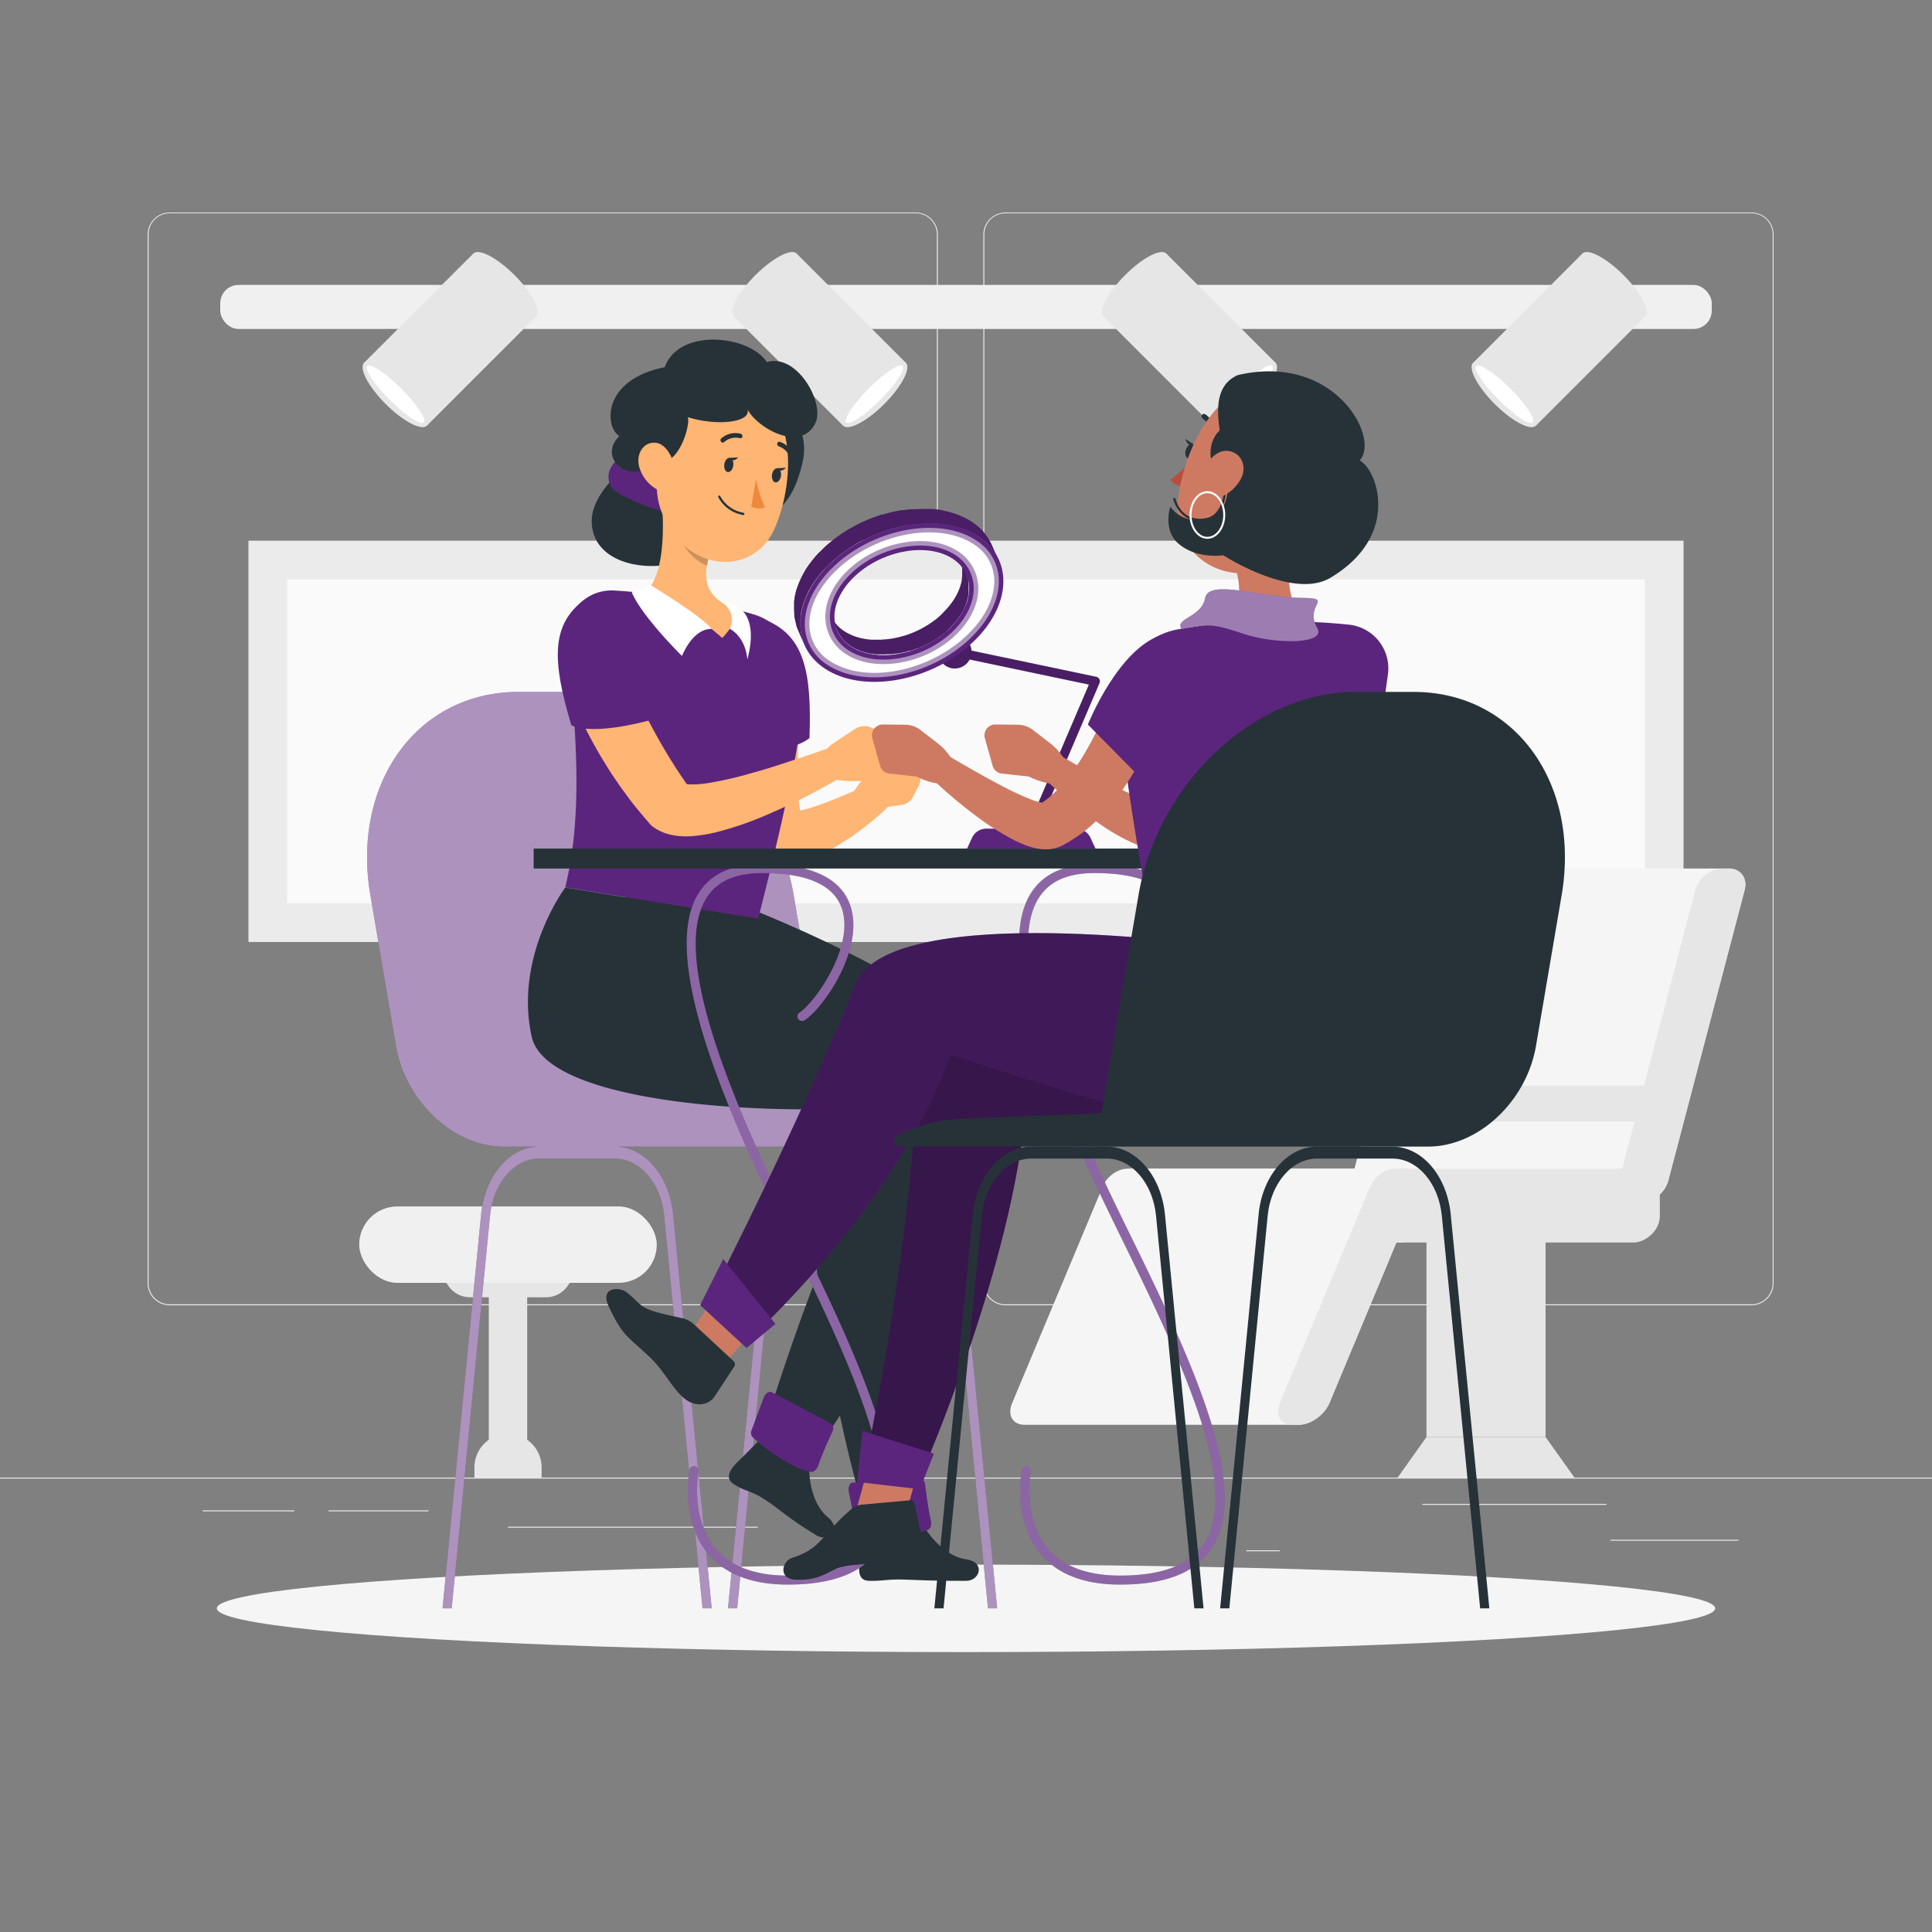 <svg xmlns="http://www.w3.org/2000/svg" viewBox="0 0 500 500"><rect x="0" y="0" width="500" height="500" fill="#808080" stroke="none"/><g id="freepik--background-complete--inject-26"><rect y="382.4" width="500" height="0.25" style="fill:#ebebeb"></rect><rect x="416.78" y="398.49" width="33.12" height="0.25" style="fill:#ebebeb"></rect><rect x="322.53" y="401.21" width="8.69" height="0.25" style="fill:#ebebeb"></rect><rect x="368.11" y="389.21" width="47.67" height="0.25" style="fill:#ebebeb"></rect><rect x="52.46" y="390.89" width="23.68" height="0.25" style="fill:#ebebeb"></rect><rect x="85.04" y="390.89" width="25.85" height="0.25" style="fill:#ebebeb"></rect><rect x="131.47" y="395.11" width="64.64" height="0.25" style="fill:#ebebeb"></rect><path d="M237,337.8H43.91a5.71,5.71,0,0,1-5.7-5.71V60.66A5.71,5.71,0,0,1,43.91,55H237a5.71,5.71,0,0,1,5.71,5.71V332.09A5.71,5.71,0,0,1,237,337.8ZM43.91,55.2a5.46,5.46,0,0,0-5.45,5.46V332.09a5.46,5.46,0,0,0,5.45,5.46H237a5.47,5.47,0,0,0,5.46-5.46V60.66A5.47,5.47,0,0,0,237,55.2Z" style="fill:#ebebeb"></path><path d="M453.31,337.8H260.21a5.72,5.72,0,0,1-5.71-5.71V60.66A5.72,5.72,0,0,1,260.21,55h193.1A5.71,5.71,0,0,1,459,60.66V332.09A5.71,5.71,0,0,1,453.31,337.8ZM260.21,55.2a5.47,5.47,0,0,0-5.46,5.46V332.09a5.47,5.47,0,0,0,5.46,5.46h193.1a5.47,5.47,0,0,0,5.46-5.46V60.66a5.47,5.47,0,0,0-5.46-5.46Z" style="fill:#ebebeb"></path><rect x="64.3" y="139.93" width="371.4" height="103.86" style="fill:#ebebeb"></rect><rect x="208.07" y="16.16" width="83.86" height="351.4" transform="translate(441.86 -58.14) rotate(90)" style="fill:#fafafa"></rect><rect x="334.56" y="257.34" width="9.31" height="56.52" rx="4.03" transform="translate(624.82 -53.62) rotate(90)" style="fill:#e6e6e6"></rect><path d="M424.74,311.16H353.82c-3.08,0-4.92-2.5-4.11-5.57l19.77-75.25a7.73,7.73,0,0,1,7-5.57h70.92c3.08,0,4.91,2.49,4.11,5.57l-19.77,75.25A7.75,7.75,0,0,1,424.74,311.16Z" style="fill:#f5f5f5"></path><path d="M424.74,311.16H423.1c-3.08,0-4.92-2.5-4.11-5.57l19.77-75.25a7.73,7.73,0,0,1,7-5.57h1.64c3.08,0,4.91,2.49,4.11,5.57l-19.77,75.25A7.75,7.75,0,0,1,424.74,311.16Z" style="fill:#e6e6e6"></path><rect x="317.52" y="269.9" width="19.1" height="84.23" rx="6.8" transform="translate(639.08 -15.06) rotate(90)" style="fill:#f5f5f5"></rect><path d="M336.09,368.74H265.17c-3.08,0-4.53-2.5-3.25-5.57L285,308c1.28-3.08,4.82-5.57,7.89-5.57h70.93c3.07,0,4.52,2.49,3.24,5.57l-23,55.14C342.7,366.24,339.16,368.74,336.09,368.74Z" style="fill:#f5f5f5"></path><path d="M336.09,368.74h-1.64c-3.08,0-4.53-2.5-3.25-5.57l23-55.14c1.28-3.08,4.82-5.57,7.89-5.57h1.65c3.07,0,4.52,2.49,3.24,5.57l-23,55.14C342.7,366.24,339.16,368.74,336.09,368.74Z" style="fill:#e6e6e6"></path><rect x="382.35" y="274.35" width="19.1" height="75.32" rx="6.8" transform="translate(703.91 -79.89) rotate(90)" style="fill:#e6e6e6"></rect><rect x="400.76" y="257.34" width="9.31" height="56.52" rx="4.03" transform="translate(691.01 -119.81) rotate(90)" style="fill:#e6e6e6"></rect><rect x="369.17" y="319.56" width="30.82" height="52.32" style="fill:#e6e6e6"></rect><polygon points="369.17 371.89 399.99 371.89 407.47 382.4 361.7 382.4 369.17 371.89" style="fill:#e6e6e6"></polygon><rect x="57" y="73.74" width="386" height="11.4" rx="4.73" style="fill:#f0f0f0"></rect><rect x="104.99" y="67.88" width="23" height="40" transform="translate(96.26 -56.63) rotate(45)" style="fill:#e6e6e6"></rect><path d="M138.77,81.87c-1.4,1.4-6.18-1.1-10.67-5.59s-7-9.27-5.59-10.67,6.17,1.11,10.66,5.6S140.17,80.47,138.77,81.87Z" style="fill:#e6e6e6"></path><path d="M110.48,110.16c-1.4,1.4-6.17-1.11-10.66-5.6s-7-9.27-5.6-10.67,6.18,1.11,10.67,5.6S111.88,108.76,110.48,110.16Z" style="fill:#e6e6e6"></path><path d="M109.66,109.33c-.81.82-4.75-1.8-8.78-5.83s-6.65-8-5.83-8.78,4.74,1.8,8.78,5.83S110.47,108.52,109.66,109.33Z" style="fill:#fff"></path><rect x="392.01" y="67.88" width="23" height="40" transform="translate(180.33 -259.58) rotate(45)" style="fill:#e6e6e6"></rect><path d="M425.78,81.87c-1.4,1.4-6.18-1.1-10.67-5.59s-7-9.27-5.59-10.67,6.17,1.11,10.66,5.6S427.18,80.47,425.78,81.87Z" style="fill:#e6e6e6"></path><path d="M397.49,110.16c-1.39,1.4-6.17-1.11-10.66-5.6s-7-9.27-5.6-10.67,6.18,1.11,10.67,5.6S398.89,108.76,397.49,110.16Z" style="fill:#e6e6e6"></path><path d="M396.67,109.33c-.81.82-4.74-1.8-8.78-5.83s-6.65-8-5.83-8.78,4.74,1.8,8.78,5.83S397.48,108.52,396.67,109.33Z" style="fill:#fff"></path><rect x="200.66" y="67.88" width="23" height="40" transform="translate(0 175.76) rotate(-45)" style="fill:#e6e6e6"></rect><path d="M206.15,65.61c1.4,1.4-1.1,6.17-5.59,10.67s-9.27,7-10.67,5.59,1.11-6.17,5.6-10.66S204.76,64.21,206.15,65.61Z" style="fill:#e6e6e6"></path><ellipse cx="226.31" cy="102.03" rx="11.5" ry="3.58" transform="translate(-5.86 189.91) rotate(-45)" style="fill:#e6e6e6"></ellipse><path d="M233.61,94.72c.82.81-1.79,4.74-5.83,8.78s-8,6.65-8.78,5.83,1.8-4.74,5.83-8.78S232.8,93.91,233.61,94.72Z" style="fill:#fff"></path><rect x="296.34" y="67.88" width="23" height="40" transform="translate(28.02 243.41) rotate(-45)" style="fill:#e6e6e6"></rect><path d="M301.82,65.61c1.4,1.4-1.1,6.17-5.59,10.67s-9.27,7-10.67,5.59,1.11-6.17,5.6-10.66S300.43,64.21,301.82,65.61Z" style="fill:#e6e6e6"></path><path d="M330.11,93.89c1.4,1.4-1.11,6.18-5.6,10.67s-9.27,7-10.66,5.6,1.1-6.18,5.59-10.67S328.71,92.5,330.11,93.89Z" style="fill:#e6e6e6"></path><path d="M329.28,94.72c.82.81-1.79,4.74-5.83,8.78s-8,6.65-8.78,5.83,1.8-4.74,5.83-8.78S328.47,93.91,329.28,94.72Z" style="fill:#fff"></path><rect x="92.96" y="312.22" width="77.01" height="19.78" rx="9.89" style="fill:#f0f0f0"></rect><rect x="126.5" y="332" width="9.94" height="50.4" style="fill:#e6e6e6"></rect><path d="M140.17,382.4H122.78v-2.64a8.7,8.7,0,0,1,8.69-8.7h0a8.71,8.71,0,0,1,8.7,8.7Z" style="fill:#e6e6e6"></path><path d="M141.33,335.73H121.61a6.74,6.74,0,0,1-5.43-2.76l-.7-1h32l-.71,1A6.72,6.72,0,0,1,141.33,335.73Z" style="fill:#e6e6e6"></path></g><g id="freepik--Shadow--inject-26"><ellipse id="freepik--path--inject-26" cx="250" cy="416.24" rx="193.89" ry="11.32" style="fill:#f5f5f5"></ellipse></g><g id="freepik--character-1--inject-26"><path d="M267.89,294a39.3,39.3,0,0,0-16.31-4.45L215,288.1l-9.59-56.42c-5-29.05-30.09-52.61-56.17-52.61H134.12c-26.08,0-43.21,23.56-38.27,52.61l6.63,38.95c2.45,14.41,14.92,26.1,27.86,26.1h9.28c-7.64,0-14.13,7.53-15.1,17.5l-10,102h2.38l9.92-101.61c.82-8.43,6.3-14.79,12.76-14.79h19.55c6.45,0,11.94,6.36,12.76,14.79l9.92,101.61h2.38l-10-102c-1-10-7.46-17.5-15.1-17.5h54.41c-7.64,0-14.13,7.53-15.1,17.5l-10,102h2.39l9.91-101.61c.83-8.43,6.3-14.79,12.76-14.79h19.56c6.44,0,11.93,6.36,12.75,14.79l9.92,101.61h2.38l-10-102c-1-10-7.46-17.5-15.09-17.5h34.2A1.46,1.46,0,0,0,267.89,294Z" style="fill:#5B257D"></path><path d="M267.89,294a39.3,39.3,0,0,0-16.31-4.45L215,288.1l-9.59-56.42c-5-29.05-30.09-52.61-56.17-52.61H134.12c-26.08,0-43.21,23.56-38.27,52.61l6.63,38.95c2.45,14.41,14.92,26.1,27.86,26.1h9.28c-7.64,0-14.13,7.53-15.1,17.5l-10,102h2.38l9.92-101.61c.82-8.43,6.3-14.79,12.76-14.79h19.55c6.45,0,11.94,6.36,12.76,14.79l9.92,101.61h2.38l-10-102c-1-10-7.46-17.5-15.1-17.5h54.41c-7.64,0-14.13,7.53-15.1,17.5l-10,102h2.39l9.91-101.61c.83-8.43,6.3-14.79,12.76-14.79h19.56c6.44,0,11.93,6.36,12.75,14.79l9.92,101.61h2.38l-10-102c-1-10-7.46-17.5-15.09-17.5h34.2A1.46,1.46,0,0,0,267.89,294Z" style="fill:#fff;opacity:0.5"></path><path d="M184.59,131.71c-2,8.27-5.47,13.71-13.23,14.62s-18.25-2-18.23-11.6c0-8.5,13.2-19.36,21-18.87S186.6,123.45,184.59,131.71Z" style="fill:#263238"></path><path d="M207.63,120c-2,8.27-5.48,13.71-13.23,14.62s-18.25-2-18.23-11.6c0-8.5,13.2-19.36,21-18.87S209.64,111.71,207.63,120Z" style="fill:#263238"></path><path d="M160.43,118.53c-3,1.81-5,6.76.38,9.56s17.57,7.66,25.08,4.73c2.87-3.86.77-6.43.77-6.43S168.89,126.66,160.43,118.53Z" style="fill:#5B257D"></path><path d="M211.23,397.31c-8-4.93-8.71-6.18-13.09-9.1-3.75-2.51-5.2-2.13-8.23-4.1-2.54-1.65-.92-4.06,1.63-6.4,1.28-1.18,3.75-3.81,5.72-5.77l12.2,6.38c-.3,4.15.64,10.92,4.75,14.3C218.14,395.85,214.41,399.28,211.23,397.31Z" style="fill:#263238"></path><path d="M258.54,272c-20.29-20.11-66.71-37.74-66.71-37.74l-28.11-4.56s-13.31,17.79-8.69,38.63c3.27,14.79,46.64,19.7,76.83,19.29-17.16,25.23-34.49,83.55-34.49,83.55,3,3.43,9.26,8.37,11.79,8.44,11.27-20.82,42.21-56.06,53.13-92.89A14.8,14.8,0,0,0,258.54,272Z" style="fill:#263238"></path><path d="M215.37,370.65c-1,2.08-2.62,5.75-3.62,8.66-.36,1.06-1.25,1.76-2,1.61-6.05-1.32-12.9-7.08-15-9a1.74,1.74,0,0,1-.2-1.89l3.06-8.27c.42-1.13,1.44-1.83,2.14-1.46l15.34,8.11C215.68,368.73,215.81,369.71,215.37,370.65Z" style="fill:#5B257D"></path><path d="M207.62,178.66l-.35,3.89-.32,4c-.19,2.66-.37,5.3-.46,7.93s-.13,5.23-.08,7.76a55.36,55.36,0,0,0,.59,7.21c.09.54.18,1.07.3,1.56,0,.27.11.48.17.71l.09.33a4.81,4.81,0,0,0-.26-.49,4.53,4.53,0,0,0-1-1.06,3.57,3.57,0,0,0-1.07-.56c-.59-.15-.64,0-.5,0a6.49,6.49,0,0,0,2.35-.19,28.26,28.26,0,0,0,3.39-.91c4.75-1.53,9.81-3.83,14.74-6l.13-.05a3.84,3.84,0,0,1,4.18,6.3,70.38,70.38,0,0,1-6.71,5.67,62.25,62.25,0,0,1-7.54,4.9,40,40,0,0,1-4.4,2.09,20.54,20.54,0,0,1-5.82,1.39,11.52,11.52,0,0,1-4.61-.59A9.49,9.49,0,0,1,197.6,221a9.59,9.59,0,0,1-2.29-2.66,10.55,10.55,0,0,1-.71-1.43l-.25-.66c-.16-.43-.34-.87-.46-1.28-.29-.84-.52-1.66-.74-2.48a57.63,57.63,0,0,1-1.53-9.34c-.3-3-.37-6-.4-8.94s.09-5.85.3-8.75c.1-1.45.21-2.9.36-4.34s.32-2.85.55-4.42a7.66,7.66,0,0,1,15.21,1.76Z" style="fill:#ffb573"></path><path d="M207.76,181.83a153.81,153.81,0,0,1-3.22,20.37c-2,9.86-4.25,19.51-8.32,35.54l-49.93-8.09c3.28-13.9,4.24-30.2.4-63.3-.89-7.67,4.89-14,12.41-13.52,2,.12,4.14.29,6.31.54,8.43.95,15.34,1.79,22.67,3.67,2.43.62,4.93,1.35,7.32,2.08C204,161.77,208.91,173,207.76,181.83Z" style="fill:#5B257D"></path><path d="M198.16,160.46c9.65,4,12,12.7,11.33,30.55-5.32,4.37-20.78,3.85-20.78,3.85S187.41,167.69,198.16,160.46Z" style="fill:#5B257D"></path><path d="M171.13,128.09c.8,7.62,1.05,21.38-4.48,25.48,0,0,7.08.08,20.28,11.53,5.24-5.4,2.4-7.86,2.4-7.86-8-3.28-7.23-9.36-5.32-14.86Z" style="fill:#ffb573"></path><path d="M184.14,162.77c-4.94-.09-7.64,7-7.64,7s-10.27-10.09-13-16.47a49.17,49.17,0,0,0,4.67-2S181.78,159.53,184.14,162.77Z" style="fill:#fff"></path><path d="M188.86,162.74s4,1.8,4.55,7.92c2.83-10.46-1.84-13.08-1.84-13.08a6.25,6.25,0,0,0-4.27-1.34A5.24,5.24,0,0,1,188.86,162.74Z" style="fill:#fff"></path><path d="M176.38,133.92l7.63,8.45a22.72,22.72,0,0,0-1,4c-3.07-1-7-5.1-7.09-8.45A11.11,11.11,0,0,1,176.38,133.92Z" style="opacity:0.2"></path><path d="M171.24,112.18c-1.6,12-2.53,17.08,2.15,24.65,7,11.38,21.82,11.45,26.91.31,4.57-10,6.42-28-4-35.61C186,94.06,172.84,100.14,171.24,112.18Z" style="fill:#ffb573"></path><path d="M169,119.13c6.48,3.14,9.83-9.52,9-11.16,7.54,2.36,16.39,1.38,15.48-2,2.37,4.7,13.69,11.25,17.51,3.61,2.62-5.25-4.76-18.24-12.53-15.88-4.59-7-22.76-8.92-26.43,1.32-16.59,3.34-15.41,15.74-11.74,17.83C154.18,118.79,163.92,126.22,169,119.13Z" style="fill:#263238"></path><path d="M187.47,120.05c-.18,1,.19,2,.82,2.11s1.28-.53,1.46-1.54-.19-1.94-.82-2.1S187.65,119.05,187.47,120.05Z" style="fill:#263238"></path><path d="M199.81,122.73c-.18,1,.19,2,.82,2.1s1.28-.53,1.46-1.53-.19-2-.82-2.1S200,121.73,199.81,122.73Z" style="fill:#263238"></path><path d="M201,121.18l2.44-.12S201.9,122.65,201,121.18Z" style="fill:#263238"></path><path d="M195.68,124a30.15,30.15,0,0,0,2.29,7.26c-1.49.92-3.54-.18-3.54-.18Z" style="fill:#ed893e"></path><path d="M190.71,132.85a9.09,9.09,0,0,0,1.62.44.27.27,0,0,0,.32-.24.32.32,0,0,0-.25-.35,8.47,8.47,0,0,1-6-4.29.28.28,0,1,0-.52.23A8.87,8.87,0,0,0,190.71,132.85Z" style="fill:#263238"></path><path d="M165.48,121a9.73,9.73,0,0,0,4.72,5.76c2.94,1.5,5-1.28,4.62-4.65-.32-3-2.24-7.47-5.42-7.54S164.52,117.85,165.48,121Z" style="fill:#ffb573"></path><path d="M187,114.53a.53.53,0,0,0,.43-.13,4.41,4.41,0,0,1,4-1,.54.54,0,0,0,.7-.38.65.65,0,0,0-.42-.76,5.46,5.46,0,0,0-5.08,1.24.6.6,0,0,0,0,.84A.58.58,0,0,0,187,114.53Z" style="fill:#263238"></path><path d="M204.9,119.07a.56.56,0,0,0,.76-.73,6.21,6.21,0,0,0-3.82-4,.55.55,0,0,0-.69.42.65.65,0,0,0,.44.75,5,5,0,0,1,3,3.19A.65.65,0,0,0,204.9,119.07Z" style="fill:#263238"></path><path d="M188.64,118.5l2.44-.11S189.56,120,188.64,118.5Z" style="fill:#263238"></path><path d="M237.75,203.37l-1.51,2.93a3.83,3.83,0,0,1-2.86,2l-5.73.83a7.14,7.14,0,0,1-6.21-2.14l-1-1c2.17-5,8.23-8.87,8.23-8.87l1.6-1.29a3.21,3.21,0,0,1,4.53.39l2.59,3.15A3.69,3.69,0,0,1,237.75,203.37Z" style="fill:#ffb573"></path><path d="M228.78,189.57l-3.53-1.35a4.38,4.38,0,0,0-4,.44l-5.53,3.66a8.19,8.19,0,0,0-3.66,6.56l-.05,1.64c5.69,2.64,13.79,1.3,13.79,1.3l2.35-.12a3.66,3.66,0,0,0,3.56-3.79l-.19-4.66A4.2,4.2,0,0,0,228.78,189.57Z" style="fill:#ffb573"></path><path d="M162,174.52l.82,1.8.89,1.91c.61,1.28,1.21,2.56,1.85,3.84,1.25,2.55,2.59,5.07,3.95,7.57s2.8,4.94,4.29,7.34,3.07,4.73,4.68,7l-1-1a1.35,1.35,0,0,0-.53-.27s0,.05.17.09a6.31,6.31,0,0,0,1.57.2,25.82,25.82,0,0,0,4.82-.38,94.39,94.39,0,0,0,10.93-2.52c3.71-1,7.44-2.23,11.18-3.47s7.49-2.56,11.17-3.85l.08,0a3.82,3.82,0,0,1,3.3,6.83c-3.52,2.22-7.06,4.19-10.7,6.1S202,209.33,198.2,211a88.81,88.81,0,0,1-12.14,4.2,39,39,0,0,1-7.07,1.2,19.37,19.37,0,0,1-4.41-.18,14.75,14.75,0,0,1-2.72-.7,12.29,12.29,0,0,1-3.14-1.75A5.29,5.29,0,0,1,168,213l-.27-.31c-2.1-2.44-4.17-4.9-6-7.5-1-1.28-1.84-2.6-2.75-3.9s-1.74-2.66-2.56-4c-1.67-2.69-3.2-5.45-4.64-8.27-.71-1.42-1.42-2.83-2.08-4.28-.32-.73-.65-1.46-1-2.2s-.6-1.46-.95-2.35a7.66,7.66,0,0,1,14.1-6Z" style="fill:#ffb573"></path><path d="M151.13,155.28c-8.32,6.3-8.43,15.32-3.26,32.42,6.25,2.88,21.08-1.51,21.08-1.51S163.36,159.57,151.13,155.28Z" style="fill:#5B257D"></path><path d="M250,409.12c-9.37,0-10.61-.15-15.88-.32-4.5-.16-5.58.4-9.21.32-3-.07-2.91-3-2-6.3.47-1.67,1.19-5.21,1.83-7.92l13.73-1c1.94,3.69,6.29,8.94,11.58,9.65C255.07,404.24,253.69,409.12,250,409.12Z" style="fill:#263238"></path><path d="M236.28,260.25c-19-14.93-61.88-26-61.88-26l-28.11-4.56S133,247.44,137.6,268.28c3.27,14.79,44.63,19.2,74.82,18.79-8.15,42.06,12,107.08,12,107.08,4.33,1.36,12.28,2.24,14.48,1-1.4-23.75-.85-79.49,4-118.72A17.74,17.74,0,0,0,236.28,260.25Z" style="fill:#263238"></path><path d="M239.44,384.27c.27,2.29.8,6.27,1.48,9.28.25,1.08-.13,2.15-.83,2.39-5.83,2.07-14.7.78-17.52.29a1.76,1.76,0,0,1-1.16-1.51l-1.75-8.64c-.24-1.18.26-2.32,1-2.37L238,382.53C238.69,382.48,239.31,383.24,239.44,384.27Z" style="fill:#5B257D"></path></g><g id="freepik--Table--inject-26"><path d="M203.86,410.09c-9.3,0-16.24-2.7-20.64-8-7.17-8.69-4.88-21.08-4.78-21.6a1.18,1.18,0,1,1,2.31.45c0,.12-2.17,11.84,4.3,19.66,3.93,4.75,10.26,7.16,18.81,7.16,11.13,0,18.3-2.83,21.92-8.64,8.82-14.16-4.66-44.27-20.49-76.52-12.54-25.56-35.9-73.13-24.54-91.36,3.15-5.06,8.69-7.62,16.47-7.62,13,0,20.76,3.78,23,11.23,3.26,10.88-6.88,25.8-12,29.19a1.18,1.18,0,1,1-1.29-2c4.08-2.69,14-16.77,11.06-26.54-1.9-6.34-8.87-9.55-20.73-9.55-7,0-11.74,2.13-14.47,6.51-10.66,17.12,12.32,63.93,24.66,89.07,16.14,32.86,29.84,63.62,20.37,78.81C223.7,406.9,215.87,410.09,203.86,410.09Z" style="fill:#5B257D"></path><path d="M203.86,410.09c-9.3,0-16.24-2.7-20.64-8-7.17-8.69-4.88-21.08-4.78-21.6a1.18,1.18,0,1,1,2.31.45c0,.12-2.17,11.84,4.3,19.66,3.93,4.75,10.26,7.16,18.81,7.16,11.13,0,18.3-2.83,21.92-8.64,8.82-14.16-4.66-44.27-20.49-76.52-12.54-25.56-35.9-73.13-24.54-91.36,3.15-5.06,8.69-7.62,16.47-7.62,13,0,20.76,3.78,23,11.23,3.26,10.88-6.88,25.8-12,29.19a1.18,1.18,0,1,1-1.29-2c4.08-2.69,14-16.77,11.06-26.54-1.9-6.34-8.87-9.55-20.73-9.55-7,0-11.74,2.13-14.47,6.51-10.66,17.12,12.32,63.93,24.66,89.07,16.14,32.86,29.84,63.62,20.37,78.81C223.7,406.9,215.87,410.09,203.86,410.09Z" style="fill:#fff;opacity:0.3"></path><path d="M289.86,410.09c-9.3,0-16.24-2.7-20.64-8-7.17-8.69-4.88-21.08-4.78-21.6a1.18,1.18,0,1,1,2.31.45c0,.12-2.17,11.84,4.3,19.66,3.93,4.75,10.26,7.16,18.81,7.16,11.13,0,18.3-2.83,21.92-8.64,8.82-14.16-4.66-44.27-20.49-76.52-12.54-25.56-35.9-73.13-24.54-91.36,3.15-5.06,8.69-7.62,16.47-7.62,13,0,20.76,3.78,23,11.23,3.26,10.88-6.88,25.8-12,29.19a1.18,1.18,0,1,1-1.29-2c4.08-2.69,14-16.77,11.06-26.54-1.9-6.34-8.87-9.55-20.73-9.55-7,0-11.74,2.13-14.47,6.51-10.66,17.12,12.32,63.93,24.66,89.07,16.14,32.86,29.84,63.62,20.37,78.81C309.7,406.9,301.87,410.09,289.86,410.09Z" style="fill:#5B257D"></path><path d="M289.86,410.09c-9.3,0-16.24-2.7-20.64-8-7.17-8.69-4.88-21.08-4.78-21.6a1.18,1.18,0,1,1,2.31.45c0,.12-2.17,11.84,4.3,19.66,3.93,4.75,10.26,7.16,18.81,7.16,11.13,0,18.3-2.83,21.92-8.64,8.82-14.16-4.66-44.27-20.49-76.52-12.54-25.56-35.9-73.13-24.54-91.36,3.15-5.06,8.69-7.62,16.47-7.62,13,0,20.76,3.78,23,11.23,3.26,10.88-6.88,25.8-12,29.19a1.18,1.18,0,1,1-1.29-2c4.08-2.69,14-16.77,11.06-26.54-1.9-6.34-8.87-9.55-20.73-9.55-7,0-11.74,2.13-14.47,6.51-10.66,17.12,12.32,63.93,24.66,89.07,16.14,32.86,29.84,63.62,20.37,78.81C309.7,406.9,301.87,410.09,289.86,410.09Z" style="fill:#fff;opacity:0.3"></path><rect x="138.11" y="219.61" width="161.86" height="5.16" style="fill:#263238"></rect><path d="M266.89,216.23a1.06,1.06,0,0,1-.46-.1,1.17,1.17,0,0,1-.62-1.55l16-37.41-35-7.35a1.18,1.18,0,0,1,.49-2.31l36.41,7.65a1.18,1.18,0,0,1,.84,1.62L268,215.52A1.2,1.2,0,0,1,266.89,216.23Z" style="fill:#5B257D"></path><path d="M266.89,216.23a1.06,1.06,0,0,1-.46-.1,1.17,1.17,0,0,1-.62-1.55l16-37.41-35-7.35a1.18,1.18,0,0,1,.49-2.31l36.41,7.65a1.18,1.18,0,0,1,.84,1.62L268,215.52A1.2,1.2,0,0,1,266.89,216.23Z" style="opacity:0.2"></path><path d="M242.77,168.66a4.33,4.33,0,1,0,4.33-4.32A4.33,4.33,0,0,0,242.77,168.66Z" style="fill:#5B257D"></path><path d="M242.77,168.66a4.33,4.33,0,1,0,4.33-4.32A4.33,4.33,0,0,0,242.77,168.66Z" style="opacity:0.2"></path><path d="M250.28,219.61h33.23l-1.27-2.75a4.11,4.11,0,0,0-3.74-2.41H255.28a4.11,4.11,0,0,0-3.74,2.41Z" style="fill:#5B257D"></path><path d="M215,159.3a9.39,9.39,0,0,0,3.55,4.09,12.55,12.55,0,0,0,1.19.67l.43.19c.28.13.56.26.85.37l.54.17.82.26.6.14.81.16c.26.05.52.08.78.11l.82.1.49,0c.37,0,.74,0,1.12,0h.29c.48,0,.95,0,1.43-.07l.28,0c.49-.05,1-.1,1.46-.18l.13,0c.52-.09,1.05-.19,1.57-.3h0q.79-.18,1.59-.42l.11,0c.5-.16,1-.33,1.5-.51l.19-.07c.48-.18.95-.38,1.42-.59l.27-.12c.47-.22.93-.45,1.39-.69l.26-.15c.37-.21.74-.42,1.1-.64l.44-.28c.27-.17.52-.36.79-.54l.71-.51c.41-.31.82-.63,1.21-1s.71-.64,1-1l.31-.33c.22-.22.44-.45.64-.67l.33-.38.53-.65.3-.4.47-.67c.08-.12.16-.24.23-.36.25-.4.49-.8.69-1.2.07-.13.12-.25.18-.37s.2-.43.29-.64.13-.34.2-.5l.15-.43c.07-.21.13-.42.19-.63a2.76,2.76,0,0,0,.08-.27c.07-.29.14-.58.19-.87,0-.06,0-.12,0-.17,0-.24.07-.47.09-.7s0-.17,0-.25,0-.43,0-.65v-.2c0-.27,0-.54,0-.81l0-.16c0-.22-.06-.43-.1-.65s0-.15,0-.23-.11-.45-.18-.67l0-.11a7.94,7.94,0,0,0-.31-.81l1.71,3.92a1,1,0,0,0,.07.15c.08.21.16.42.23.64v0l0,.11c0,.16.1.32.14.49l0,.18a1.89,1.89,0,0,1,.05.23c0,.07,0,.15,0,.22s0,.28.05.42a1,1,0,0,1,0,.17.13.13,0,0,1,0,.06c0,.21,0,.43,0,.65v.68a2.46,2.46,0,0,0,0,.26,2.28,2.28,0,0,0,0,.26c0,.06,0,.12,0,.18s0,.34-.07.51l0,.17v0c0,.26-.1.52-.17.78a.43.43,0,0,0,0,.05c0,.09-.06.18-.08.26s-.09.35-.15.52,0,.08,0,.12-.1.28-.16.42a2.46,2.46,0,0,1-.14.38s0,.08,0,.13c-.09.21-.19.42-.3.64s-.08.2-.13.3l0,.06c-.21.4-.44.81-.69,1.21l-.06.1c0,.08-.12.17-.18.25L248,160l-.3.39c-.17.22-.35.44-.53.65l-.33.38c-.2.23-.42.46-.64.68s-.2.22-.31.32c-.33.33-.68.65-1,1s-.65.55-1,.81l-.21.15-.72.52-.51.37-.27.17-.45.27-.45.29-.64.35-.27.15-.13.08-1,.48-.29.13-.27.12-.37.17-.91.37-.14,0-.19.07-.55.21-.88.28-.07,0-.12,0-.69.19c-.29.08-.58.16-.88.22h0c-.28.07-.57.13-.86.18s-.46.09-.7.12l-.13,0h-.07l-.94.12-.45.05-.28,0-.26,0c-.34,0-.69,0-1,.05H228c-.15,0-.29,0-.44,0l-.49,0-.32,0-.5-.07-.78-.11-.27,0-.55-.13-.59-.14c-.28-.07-.55-.16-.83-.25s-.36-.11-.53-.18-.57-.23-.86-.36l-.42-.19a12.63,12.63,0,0,1-1.19-.68,9.33,9.33,0,0,1-3.55-4.09Z" style="fill:#5B257D"></path><path d="M215,159.3a9.39,9.39,0,0,0,3.55,4.09,12.55,12.55,0,0,0,1.19.67l.43.19c.28.13.56.26.85.37l.54.17.82.26.6.14.81.16c.26.05.52.08.78.11l.82.1.49,0c.37,0,.74,0,1.12,0h.29c.48,0,.95,0,1.43-.07l.28,0c.49-.05,1-.1,1.46-.18l.13,0c.52-.09,1.05-.19,1.57-.3h0q.79-.18,1.59-.42l.11,0c.5-.16,1-.33,1.5-.51l.19-.07c.48-.18.95-.38,1.42-.59l.27-.12c.47-.22.93-.45,1.39-.69l.26-.15c.37-.21.74-.42,1.1-.64l.44-.28c.27-.17.52-.36.79-.54l.71-.51c.41-.31.82-.63,1.21-1s.71-.64,1-1l.31-.33c.22-.22.44-.45.64-.67l.33-.38.53-.65.3-.4.47-.67c.08-.12.16-.24.23-.36.25-.4.49-.8.69-1.2.07-.13.12-.25.18-.37s.2-.43.29-.64.13-.34.2-.5l.15-.43c.07-.21.13-.42.19-.63a2.76,2.76,0,0,0,.08-.27c.07-.29.14-.58.19-.87,0-.06,0-.12,0-.17,0-.24.07-.47.09-.7s0-.17,0-.25,0-.43,0-.65v-.2c0-.27,0-.54,0-.81l0-.16c0-.22-.06-.43-.1-.65s0-.15,0-.23-.11-.45-.18-.67l0-.11a7.94,7.94,0,0,0-.31-.81l1.71,3.92a1,1,0,0,0,.07.15c.08.21.16.42.23.64v0l0,.11c0,.16.1.32.14.49l0,.18a1.89,1.89,0,0,1,.05.23c0,.07,0,.15,0,.22s0,.28.05.42a1,1,0,0,1,0,.17.13.13,0,0,1,0,.06c0,.21,0,.43,0,.65v.68a2.46,2.46,0,0,0,0,.26,2.28,2.28,0,0,0,0,.26c0,.06,0,.12,0,.18s0,.34-.07.51l0,.17v0c0,.26-.1.52-.17.78a.43.43,0,0,0,0,.05c0,.09-.06.18-.08.26s-.09.35-.15.52,0,.08,0,.12-.1.28-.16.42a2.46,2.46,0,0,1-.14.38s0,.08,0,.13c-.09.21-.19.42-.3.64s-.08.2-.13.3l0,.06c-.21.4-.44.81-.69,1.21l-.06.1c0,.08-.12.17-.18.25L248,160l-.3.39c-.17.22-.35.44-.53.65l-.33.38c-.2.23-.42.46-.64.68s-.2.22-.31.32c-.33.33-.68.65-1,1s-.65.55-1,.81l-.21.15-.72.52-.51.37-.27.17-.45.27-.45.29-.64.35-.27.15-.13.08-1,.48-.29.13-.27.12-.37.17-.91.37-.14,0-.19.07-.55.21-.88.28-.07,0-.12,0-.69.19c-.29.08-.58.16-.88.22h0c-.28.07-.57.13-.86.18s-.46.09-.7.12l-.13,0h-.07l-.94.12-.45.05-.28,0-.26,0c-.34,0-.69,0-1,.05H228c-.15,0-.29,0-.44,0l-.49,0-.32,0-.5-.07-.78-.11-.27,0-.55-.13-.59-.14c-.28-.07-.55-.16-.83-.25s-.36-.11-.53-.18-.57-.23-.86-.36l-.42-.19a12.63,12.63,0,0,1-1.19-.68,9.33,9.33,0,0,1-3.55-4.09Z" style="opacity:0.2"></path><path d="M253.21,138.83a16.55,16.55,0,0,0-1.79-1c-.21-.11-.43-.19-.64-.29-.42-.19-.85-.38-1.29-.55-.26-.1-.53-.18-.8-.26s-.82-.27-1.25-.39l-.89-.2c-.4-.1-.81-.18-1.23-.25s-.78-.12-1.17-.17-.82-.11-1.24-.14l-.74-.05c-.55,0-1.12,0-1.68,0H240c-.71,0-1.43,0-2.15.1l-.43,0c-.73.07-1.46.15-2.2.27l-.2,0c-.79.13-1.57.28-2.36.46h0c-.8.18-1.59.4-2.39.63l-.17.05c-.76.23-1.52.49-2.27.77l-.28.1c-.72.28-1.43.58-2.14.9l-.4.18c-.7.32-1.4.67-2.09,1l-.4.22c-.56.31-1.11.63-1.65,1-.23.14-.45.27-.67.42-.4.26-.79.53-1.18.81s-.73.51-1.08.77c-.62.47-1.23,1-1.82,1.46s-1.08,1-1.58,1.46l-.47.48c-.33.34-.66.68-1,1l-.5.57c-.28.33-.54.65-.8,1l-.45.59c-.25.34-.48.69-.71,1-.12.18-.24.35-.35.53-.38.61-.73,1.21-1.05,1.82-.09.19-.17.37-.26.55-.15.33-.31.65-.44,1s-.2.5-.3.76-.16.42-.23.64-.2.63-.29.94c0,.14-.08.27-.11.41-.12.44-.21.88-.29,1.32l0,.25c-.06.35-.1.7-.14,1,0,.13,0,.26,0,.39,0,.32,0,.64,0,1v.32c0,.4,0,.81.07,1.21l0,.25c0,.32.09.65.15,1,0,.12,0,.23.07.34.08.35.17.68.27,1l0,.16c.14.42.29.83.46,1.23L206.5,163c0-.08-.07-.16-.1-.23-.13-.32-.25-.63-.35-1v0c0-.06,0-.12,0-.17-.07-.24-.15-.49-.21-.74,0-.09,0-.18-.05-.27s0-.23-.07-.34,0-.23-.07-.34-.06-.43-.09-.64l0-.24s0-.06,0-.09q0-.49-.06-1v-.46c0-.18,0-.37,0-.56s0-.27,0-.4l0-.39c0-.08,0-.17,0-.26,0-.26.07-.53.11-.79a2,2,0,0,1,0-.24.15.15,0,0,1,0-.07c.06-.39.15-.78.25-1.17a.29.29,0,0,1,0-.09c0-.13.08-.27.12-.41s.13-.51.22-.76l.06-.18c.07-.21.16-.43.24-.64s.13-.38.21-.57.06-.12.08-.19c.14-.32.29-.64.44-1,.08-.15.14-.31.21-.46l.06-.09c.31-.61.66-1.22,1-1.82l.08-.15c.09-.13.19-.26.27-.39.23-.34.46-.68.71-1l.45-.59.8-1,.5-.57c.31-.35.63-.69,1-1l.47-.48c.51-.49,1-1,1.58-1.46s1-.83,1.5-1.22l.32-.23c.35-.27.72-.52,1.08-.78s.51-.38.78-.55l.41-.26.66-.42.69-.43,1-.53.4-.23.2-.11c.48-.25,1-.5,1.45-.73l.44-.2.4-.18.56-.26c.46-.19.91-.38,1.37-.55l.22-.08.28-.1.83-.31c.44-.15.89-.3,1.33-.43l.1,0,.18,0c.34-.11.69-.21,1-.3l1.33-.34h0c.44-.11.88-.2,1.32-.28s.69-.13,1-.18l.2,0,.13,0,1.41-.19.67-.06.42,0,.39,0c.53,0,1-.06,1.56-.07h1.67l.66,0,.74,0c.16,0,.33,0,.49,0l.75.11c.39,0,.79.1,1.18.17.13,0,.27,0,.4.06s.55.13.82.19.6.13.9.21.83.25,1.24.38.54.17.8.27a13.51,13.51,0,0,1,1.29.55l.64.28a18.42,18.42,0,0,1,1.79,1,14,14,0,0,1,5.36,6.17l1.71,3.93A14,14,0,0,0,253.21,138.83Z" style="fill:#5B257D"></path><path d="M253.21,138.83a16.55,16.55,0,0,0-1.79-1c-.21-.11-.43-.19-.64-.29-.42-.19-.85-.38-1.29-.55-.26-.1-.53-.18-.8-.26s-.82-.27-1.25-.39l-.89-.2c-.4-.1-.81-.18-1.23-.25s-.78-.12-1.17-.17-.82-.11-1.24-.14l-.74-.05c-.55,0-1.12,0-1.68,0H240c-.71,0-1.43,0-2.15.1l-.43,0c-.73.07-1.46.15-2.2.27l-.2,0c-.79.13-1.57.28-2.36.46h0c-.8.18-1.59.4-2.39.63l-.17.05c-.76.23-1.52.49-2.27.77l-.28.1c-.72.28-1.43.58-2.14.9l-.4.18c-.7.32-1.4.67-2.09,1l-.4.22c-.56.31-1.11.63-1.65,1-.23.14-.45.27-.67.42-.4.26-.79.53-1.18.81s-.73.51-1.08.77c-.62.47-1.23,1-1.82,1.46s-1.08,1-1.58,1.46l-.47.48c-.33.34-.66.68-1,1l-.5.57c-.28.33-.54.65-.8,1l-.45.59c-.25.34-.48.69-.71,1-.12.18-.24.35-.35.53-.38.61-.73,1.21-1.05,1.82-.09.19-.17.37-.26.55-.15.33-.31.65-.44,1s-.2.5-.3.76-.16.42-.23.64-.2.63-.29.94c0,.14-.08.27-.11.41-.12.44-.21.88-.29,1.32l0,.25c-.06.35-.1.7-.14,1,0,.13,0,.26,0,.39,0,.32,0,.64,0,1v.32c0,.4,0,.81.07,1.21l0,.25c0,.32.09.65.15,1,0,.12,0,.23.07.34.08.35.17.68.27,1l0,.16c.14.42.29.83.46,1.23L206.5,163c0-.08-.07-.16-.1-.23-.13-.32-.25-.63-.35-1v0c0-.06,0-.12,0-.17-.07-.24-.15-.49-.21-.74,0-.09,0-.18-.05-.27s0-.23-.07-.34,0-.23-.07-.34-.06-.43-.09-.64l0-.24s0-.06,0-.09q0-.49-.06-1v-.46c0-.18,0-.37,0-.56s0-.27,0-.4l0-.39c0-.08,0-.17,0-.26,0-.26.07-.53.11-.79a2,2,0,0,1,0-.24.15.15,0,0,1,0-.07c.06-.39.15-.78.25-1.17a.29.29,0,0,1,0-.09c0-.13.08-.27.12-.41s.13-.51.22-.76l.06-.18c.07-.21.16-.43.24-.64s.13-.38.21-.57.06-.12.08-.19c.14-.32.29-.64.44-1,.08-.15.14-.31.21-.46l.06-.09c.31-.61.66-1.22,1-1.82l.08-.15c.09-.13.19-.26.27-.39.23-.34.46-.68.71-1l.45-.59.8-1,.5-.57c.31-.35.63-.69,1-1l.47-.48c.51-.49,1-1,1.58-1.46s1-.83,1.5-1.22l.32-.23c.35-.27.72-.52,1.08-.78s.51-.38.78-.55l.41-.26.66-.42.69-.43,1-.53.4-.23.2-.11c.48-.25,1-.5,1.45-.73l.44-.2.4-.18.56-.26c.46-.19.91-.38,1.37-.55l.22-.08.28-.1.83-.31c.44-.15.89-.3,1.33-.43l.1,0,.18,0c.34-.11.69-.21,1-.3l1.33-.34h0c.44-.11.88-.2,1.32-.28s.69-.13,1-.18l.2,0,.13,0,1.41-.19.67-.06.42,0,.39,0c.53,0,1-.06,1.56-.07h1.67l.66,0,.74,0c.16,0,.33,0,.49,0l.75.11c.39,0,.79.1,1.18.17.13,0,.27,0,.4.06s.55.13.82.19.6.13.9.21.83.25,1.24.38.54.17.8.27a13.51,13.51,0,0,1,1.29.55l.64.28a18.42,18.42,0,0,1,1.79,1,14,14,0,0,1,5.36,6.17l1.71,3.93A14,14,0,0,0,253.21,138.83Z" style="opacity:0.2"></path><path d="M216.13,144.69c-10.95,9.46-12.1,22.17-2.57,28.4s26.14,3.6,37.09-5.87,12.1-22.17,2.56-28.39S227.08,135.23,216.13,144.69Zm28.71,18.74c-7.26,6.28-18.27,8-24.6,3.88s-5.56-12.55,1.7-18.83,18.28-8,24.6-3.89,5.56,12.57-1.7,18.84" style="fill:#5B257D"></path><path d="M250.55,165.73c5.46-5,8.34-10.94,7.9-16.37a12.34,12.34,0,0,0-5.89-9.55c-9.1-5.94-25.1-3.35-35.66,5.77l-.67.6c-5.46,5-8.34,10.95-7.9,16.38a12.33,12.33,0,0,0,5.88,9.54c9.11,5.94,25.11,3.36,35.67-5.77Zm-29.38-18.14c7.62-6.59,19.29-8.38,26-4a10.23,10.23,0,0,1,4.79,7.82c.34,4.21-1.8,8.76-5.87,12.47l-.49.43c-7.62,6.59-19.29,8.37-26,4a10.22,10.22,0,0,1-4.79-7.81c-.34-4.21,1.8-8.76,5.88-12.47C220.84,147.87,221,147.73,221.17,147.59Z" style="fill:#fff;opacity:0.5"></path><path d="M249.76,164.86c5.18-4.73,7.92-10.34,7.52-15.41a11.2,11.2,0,0,0-5.36-8.65c-8.7-5.67-24.06-3.13-34.25,5.67l-.64.58c-5.19,4.73-7.94,10.35-7.53,15.42a11.21,11.21,0,0,0,5.35,8.64c8.7,5.68,24.07,3.13,34.26-5.67ZM220.4,146.69c8-6.9,20.29-8.73,27.43-4.08a11.41,11.41,0,0,1,5.32,8.72c.37,4.58-1.91,9.47-6.26,13.43-.16.16-.33.31-.5.45-8,6.91-20.3,8.74-27.44,4.08a11.33,11.33,0,0,1-5.31-8.71c-.37-4.58,1.91-9.47,6.25-13.44Z" style="fill:#fff"></path></g><g id="freepik--character-2--inject-26"><polygon points="233.49 395.42 220.69 394.21 229.32 362.67 242.12 363.88 233.49 395.42" style="fill:#ce7a63"></polygon><path d="M205,403.17c7.78-2.47,7.46-5.91,15.13-12.42a5.14,5.14,0,0,1,2.78-1.34l12.73-1.14a1,1,0,0,1,1,.86l2,8.79c.69,3-1.14,6-3.77,6.18-4.25.25-9.45.51-14.08.93-6.75.61-6.75,4-14.71,3.81C201.28,408.71,202.36,404,205,403.17Z" style="fill:#263238"></path><path d="M309.82,256.66s-72.06-2.17-72.67,23.36c-1,42.22-14,102.62-14,102.62L237.4,384s21.49-48.12,27.17-89.37c25.67,1.67,49.34.52,68.29.52,21.25,0,23-23.33,2.32-50.55C322.54,244.56,309.82,256.66,309.82,256.66Z" style="fill:#5B257D"></path><path d="M309.82,256.66s-72.06-2.17-72.67,23.36c-1,42.22-14,102.62-14,102.62L237.4,384s21.49-48.12,27.17-89.37c25.67,1.67,49.34.52,68.29.52,21.25,0,23-23.33,2.32-50.55C322.54,244.56,309.82,256.66,309.82,256.66Z" style="opacity:0.4"></path><polygon points="221.82 383.53 238.05 385.41 241.7 376.21 223.2 370.31 221.82 383.53" style="fill:#5B257D"></polygon><path d="M334.38,133.28c-1.32,8-2.43,22.53,3.27,27.66,0,0-13.92,7.28-23,20-9.76-7.73-1.59-19.27-1.59-19.27,8.77-2.37,8.35-8.92,6.63-15Z" style="fill:#ce7a63"></path><path d="M339,187.8c-2.26,2.76-4.52,5.23-6.87,7.76s-4.76,4.94-7.24,7.33a115.55,115.55,0,0,1-16.42,13.28c-.77.5-1.56,1-2.37,1.45-.4.24-.82.46-1.24.69l-.63.34s-.44.24-.76.38a8.38,8.38,0,0,1-1,.35,9.75,9.75,0,0,1-3.13.39,14.56,14.56,0,0,1-2.22-.28,19.77,19.77,0,0,1-3.3-1.05,52.38,52.38,0,0,1-9.66-5.52,123.74,123.74,0,0,1-15.78-13.26l4.12-5.25c5.65,3.31,11.4,6.67,17.06,9.57,1.41.72,2.83,1.4,4.21,2a29.59,29.59,0,0,0,4,1.49,8.43,8.43,0,0,0,1.51.3c.16,0,.28,0,.26,0a1.38,1.38,0,0,0-.67.07,2.73,2.73,0,0,0-.39.14c-.13,0-.38.19-.21.09l.46-.29c.3-.2.6-.38.9-.6.61-.4,1.21-.83,1.82-1.28a128.83,128.83,0,0,0,14.05-12.58c2.28-2.28,4.49-4.65,6.72-7s4.4-4.84,6.46-7.16Z" style="fill:#ce7a63"></path><path d="M341.31,164.21c-11.52,3.31-22,21.36-22,21.36l16.07,12.2s16.21-8.92,15.93-16.3C351,173.78,347.54,162.42,341.31,164.21Z" style="fill:#5B257D"></path><path d="M257.61,187.5l5.8.06a6.52,6.52,0,0,1,4,1.41l4.39,3.4a15,15,0,0,1,5.48,8.71h0c-3.33,4-11-.11-11-.11l-7-.77a2.78,2.78,0,0,1-2.39-2l-2-7.12A2.8,2.8,0,0,1,257.61,187.5Z" style="fill:#ce7a63"></path><path d="M289.6,182.56c.85,11.53,3.41,30.94,9.73,63.61l54.23-1.61c-1.42-20,.73-34.95,5.63-70a11.38,11.38,0,0,0-10.12-12.9c-3.48-.36-7.44-.66-11.42-.73-9.14-.17-16.63-.24-24.63.73-2.64.32-5.37.74-8,1.18A18.62,18.62,0,0,0,289.6,182.56Z" style="fill:#5B257D"></path><path d="M340.9,162.54c-3.59-6.32,5-7.77-4.53-7.82s-23.6-5-24.49.05-7.93,5.19-6.11,8c7.1-1.36,8.27-1.35,16.14,1.29S343.36,166.87,340.9,162.54Z" style="fill:#5B257D"></path><path d="M340.9,162.54c-3.59-6.32,5-7.77-4.53-7.82s-23.6-5-24.49.05-7.93,5.19-6.11,8c7.1-1.36,8.27-1.35,16.14,1.29S343.36,166.87,340.9,162.54Z" style="fill:#fff;opacity:0.4"></path><ellipse cx="308.1" cy="116.79" rx="1.95" ry="1.28" transform="translate(102.42 374.2) rotate(-72.13)" style="fill:#263238"></ellipse><path d="M309,115.08l-2.23-1.5S307.39,115.91,309,115.08Z" style="fill:#263238"></path><path d="M308.64,118.74s-3.17,3.85-5.77,5.37c.95,1.7,3.44,1.86,3.44,1.86Z" style="fill:#ba4d3c"></path><path d="M311,108a.65.65,0,0,1,.08-.63.63.63,0,0,1,.88-.13,6.31,6.31,0,0,1,2.68,5.12.64.64,0,1,1-1.27-.07h0a5,5,0,0,0-2.16-4A.75.75,0,0,1,311,108Z" style="fill:#263238"></path><path d="M345.59,124c-4.83,12.35-6.62,17.68-15.06,22.09-12.71,6.64-26.81-2-25.77-15.53.95-12.19,8.69-30.34,22.64-31.37A18.08,18.08,0,0,1,345.59,124Z" style="fill:#ce7a63"></path><path d="M319.68,109.58c-7.64,1.08-7.33,10.41-4.79,12C322.58,117.66,323.85,112.46,319.68,109.58Z" style="fill:#263238"></path><path d="M320.31,97.08c-12.93,5.83,4.27,30.42-6.07,36.2a8.53,8.53,0,0,1-11.37-2.12s-2,6,2.12,9.54c4.73,4.08,11.58,3,11.58,3s18,11.63,27.74,5.83c18.56-11.07,11.94-28.33,7.54-30.36C357.3,113.61,345.62,91.18,320.31,97.08Z" style="fill:#263238"></path><path d="M310.46,134.82c-5.45,0-6.82-5.59-6.84-5.65a.3.3,0,0,1,.58-.13c.06.26,1.59,6.44,8.2,5,3.34-.75,4.86-5.55,4.14-9.38a.3.3,0,1,1,.58-.11c.68,3.63-.53,9.15-4.59,10.06A9.32,9.32,0,0,1,310.46,134.82Z" style="fill:#263238"></path><path d="M321.24,123.72a10.4,10.4,0,0,1-6,5.16c-3.48,1.1-5.34-2-4.48-5.32.77-3,3.51-7.22,7-6.86S322.74,120.7,321.24,123.72Z" style="fill:#ce7a63"></path><path d="M312.47,139.44c-2.55,0-4.62-2.77-4.62-6.16s2.07-6.16,4.62-6.16,4.62,2.76,4.62,6.16S315,139.44,312.47,139.44Zm0-11.81c-2.27,0-4.11,2.53-4.11,5.65s1.84,5.65,4.11,5.65,4.11-2.54,4.11-5.65S314.73,127.63,312.47,127.63Z" style="fill:#fff"></path><polygon points="185.84 354.85 177.16 347.31 191.68 325.26 202.54 335.55 185.84 354.85" style="fill:#ce7a63"></polygon><path d="M179.49,342.64l10.34,9.59a1.16,1.16,0,0,1,.18,1.47l-5,7.59c-1.71,2.63-5.16,2.75-7.64.83-3.39-2.62-5.29-7.22-9.31-11-5.84-5.48-6.89-5.33-10.52-13-2.45-5.15,2.9-5.17,4.78-3.58,4.74,4,2.88,4.19,13.9,6.53A6.64,6.64,0,0,1,179.49,342.64Z" style="fill:#263238"></path><path d="M318.24,245.22s-87.8-13-96.89,9.52C205.53,293.9,182.64,338,182.64,338L193,347.48s39.32-35.23,52.94-74.57c16.26,5.26,68,22.2,87,22.2,20.25,0,28.52-17.26,21.2-45.92a5.76,5.76,0,0,0-5.61-4.32C335.7,244.94,318.24,245.22,318.24,245.22Z" style="fill:#5B257D"></path><path d="M318.24,245.22s-87.8-13-96.89,9.52C205.53,293.9,182.64,338,182.64,338L193,347.48s39.32-35.23,52.94-74.57c16.26,5.26,68,22.2,87,22.2,20.25,0,28.52-17.26,21.2-45.92a5.76,5.76,0,0,0-5.61-4.32C335.7,244.94,318.24,245.22,318.24,245.22Z" style="opacity:0.3"></path><polygon points="181.2 337.78 193.2 348.86 200.68 342.63 187.17 325.84 181.2 337.78" style="fill:#5B257D"></polygon><path d="M354.28,241.35l1.53,4.81c.2.37-.23.77-.86.79l-55.82,1.66c-.49,0-.9-.21-.94-.52l-.63-4.84c-.05-.34.37-.63.9-.65L353.38,241A1,1,0,0,1,354.28,241.35Z" style="fill:#fff"></path><path d="M299.93,185.57l-.44,1.31-.43,1.19c-.29.78-.61,1.54-.93,2.3q-1,2.28-2,4.5a72.48,72.48,0,0,1-5,8.62,54.32,54.32,0,0,1-6.47,8,37.89,37.89,0,0,1-8.52,6.65l-.61.35-.31.16-.15.09-.42.21a9,9,0,0,1-3.25.84,12.84,12.84,0,0,1-4.13-.45,27.83,27.83,0,0,1-5.32-2.17,69.2,69.2,0,0,1-8.33-5.25,125,125,0,0,1-14.3-12.22l4.12-5.25c5.19,3,10.4,6.1,15.59,8.8a76.52,76.52,0,0,0,7.65,3.59,15.22,15.22,0,0,0,3.26.94c.38.07.68,0,.4,0a2.44,2.44,0,0,0-1.06.27l-.16.08.09-.06.18-.13.37-.25a22.8,22.8,0,0,0,2.82-2.27,31.17,31.17,0,0,0,2.65-2.73c.86-1,1.66-2,2.45-3.1s1.54-2.21,2.26-3.37a82,82,0,0,0,4-7.28c.62-1.25,1.2-2.53,1.74-3.81l.8-1.93.38-.95.32-.84Z" style="fill:#ce7a63"></path><path d="M301,164.21c-11.52,3.31-19.46,23.3-19.46,23.3L294.86,201s15-12.2,16.14-19.5C312.47,172.11,307.24,162.42,301,164.21Z" style="fill:#5B257D"></path><path d="M228.49,187.5l5.8.06a6.52,6.52,0,0,1,4,1.41l4.39,3.4a15,15,0,0,1,5.48,8.71h0c-3.33,4-11-.11-11-.11l-7-.77a2.78,2.78,0,0,1-2.39-2l-2-7.12A2.8,2.8,0,0,1,228.49,187.5Z" style="fill:#ce7a63"></path><path d="M248.42,289.55l36.63-1.45,9.59-56.42c4.95-29.05,30.09-52.61,56.17-52.61h15.07c26.08,0,43.21,23.56,38.27,52.61l-6.63,38.95c-2.45,14.41-14.92,26.1-27.86,26.1h-137a1.46,1.46,0,0,1-.55-2.73A39.3,39.3,0,0,1,248.42,289.55Z" style="fill:#263238"></path><path d="M241.81,416.24h2.38l9.92-101.61c.82-8.43,6.31-14.79,12.76-14.79h19.55c6.46,0,11.93,6.36,12.76,14.79l9.91,101.61h2.39l-10-102c-1-10-7.46-17.5-15.1-17.5H266.87c-7.64,0-14.13,7.53-15.1,17.5Z" style="fill:#263238"></path><path d="M315.77,416.24h2.38l9.92-101.61c.83-8.43,6.31-14.79,12.76-14.79h19.55c6.46,0,11.94,6.36,12.76,14.79l9.92,101.61h2.38l-10-102c-1-10-7.46-17.5-15.1-17.5H340.83c-7.64,0-14.13,7.53-15.1,17.5Z" style="fill:#263238"></path></g></svg>